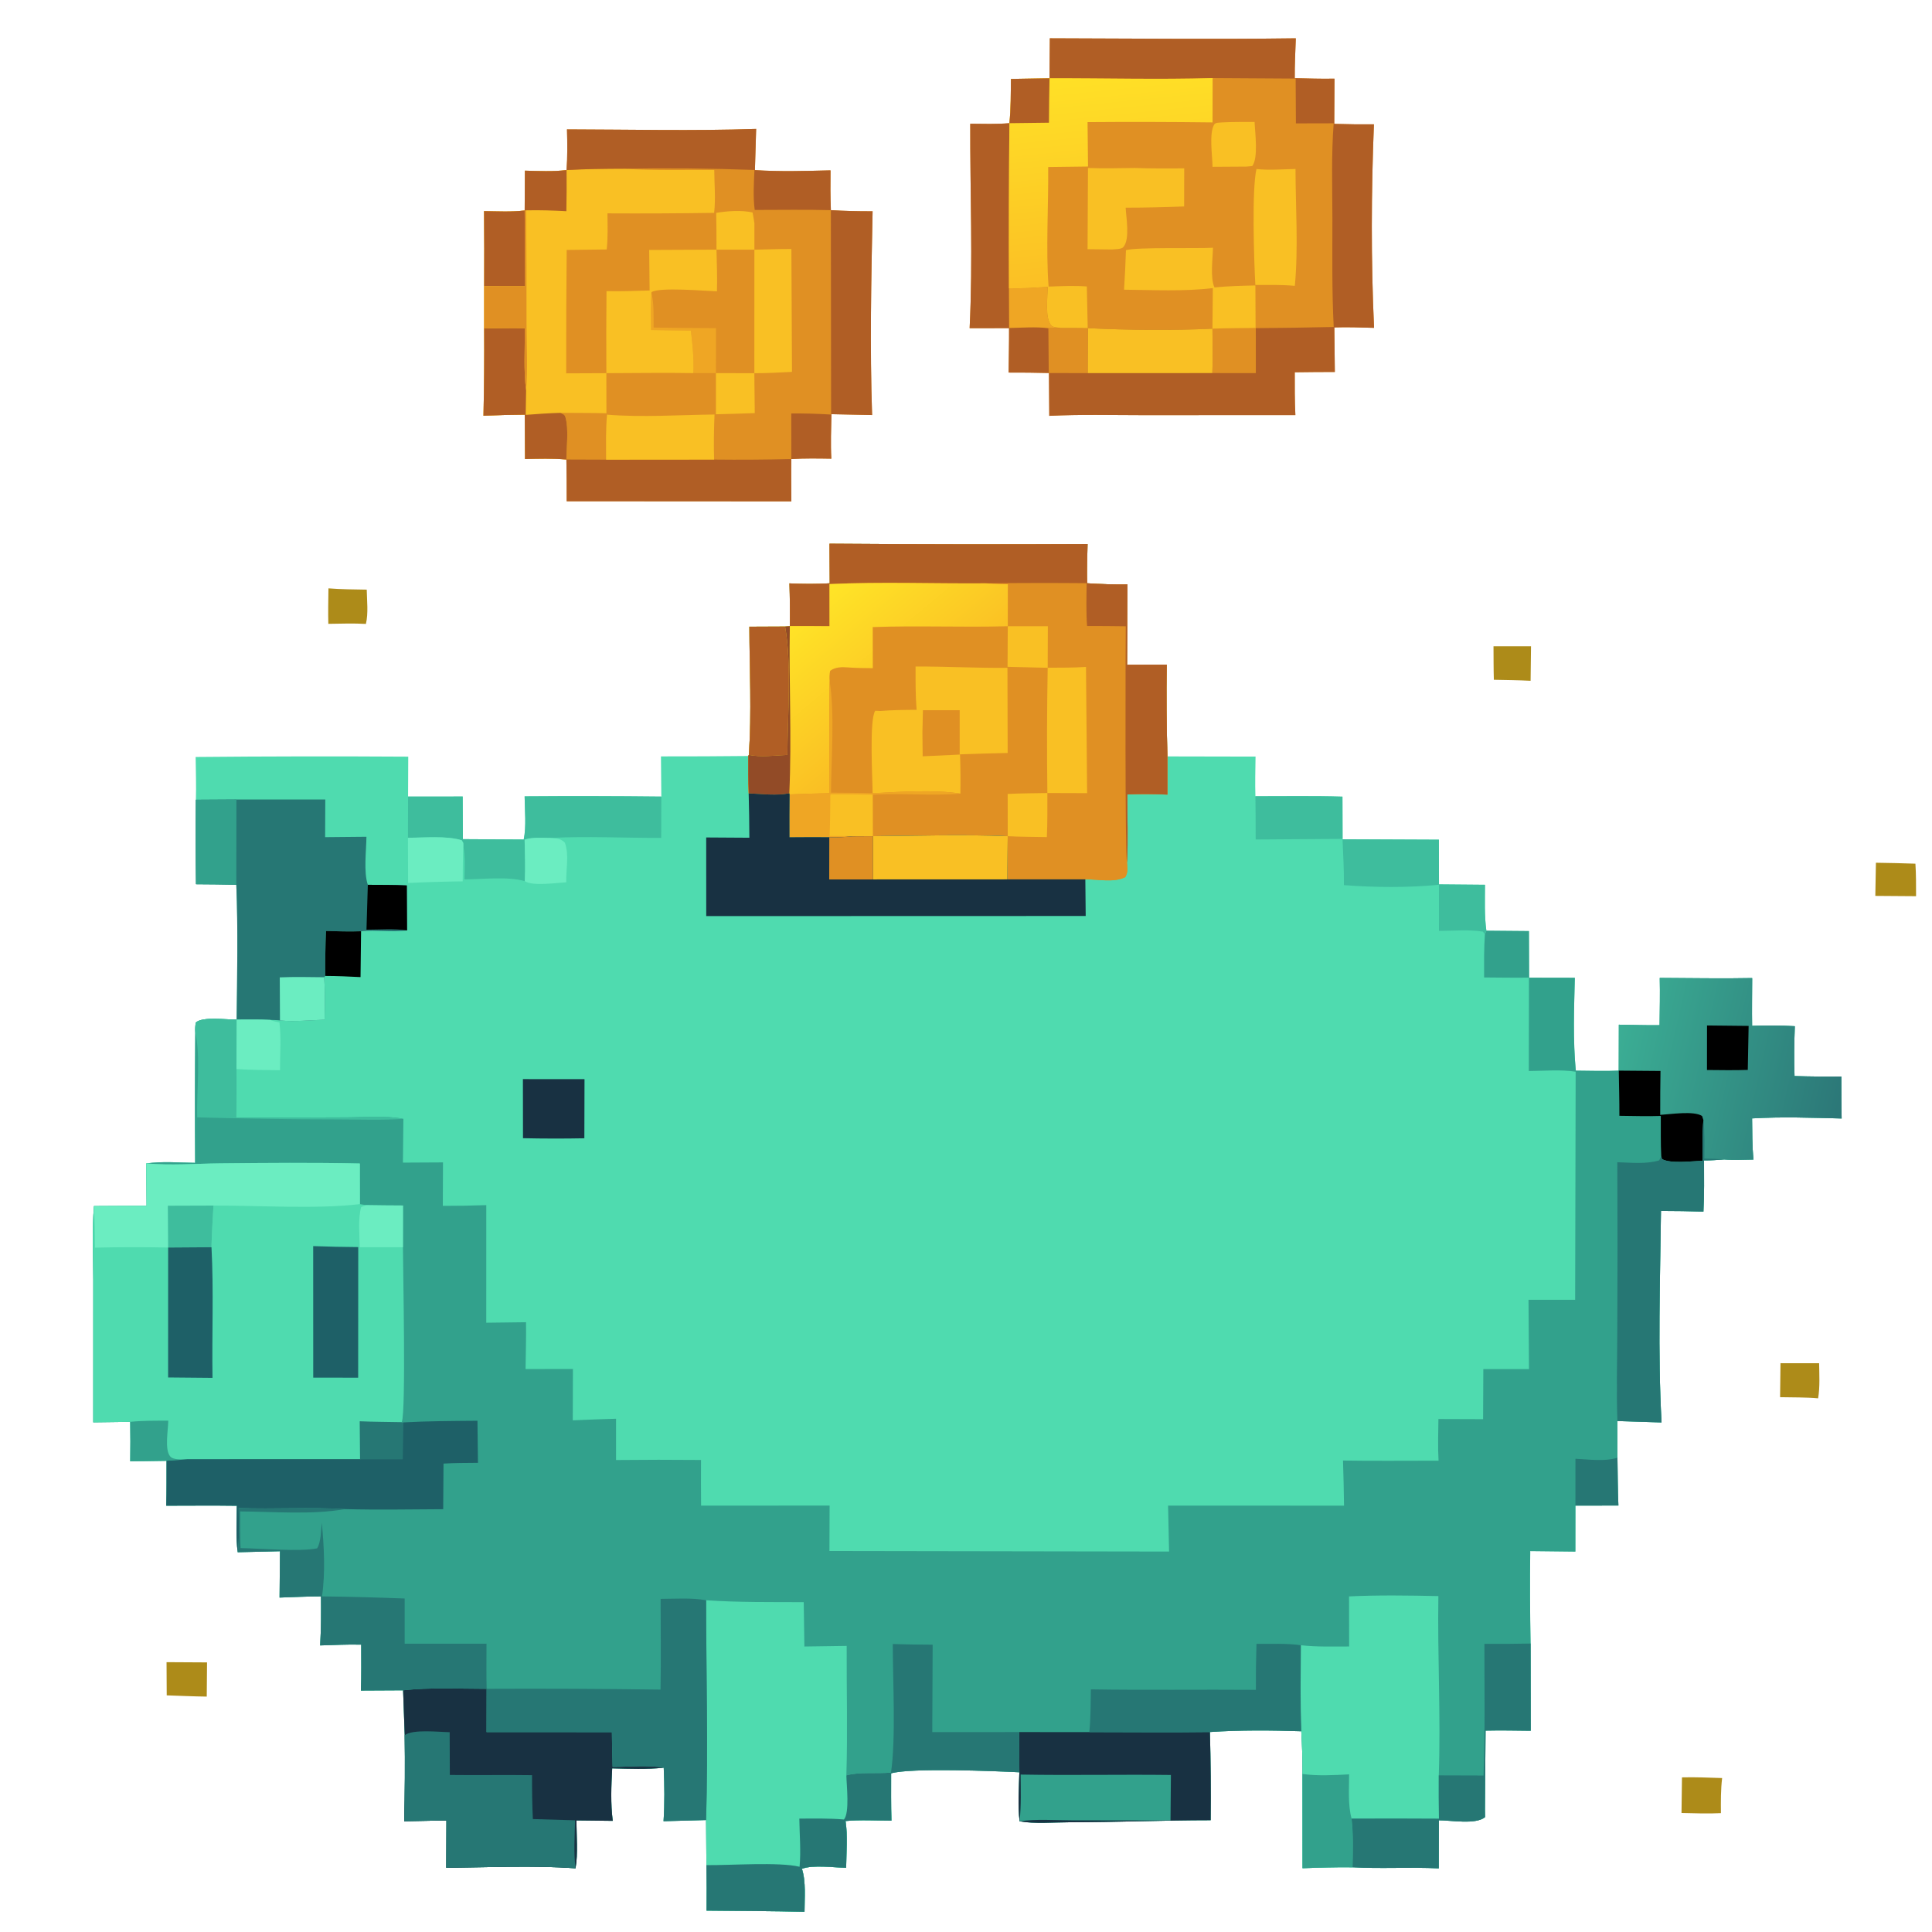 <svg version="1.1" xmlns="http://www.w3.org/2000/svg" style="display: block;" viewBox="520 320 1080 1160" width="1024" height="1024" preserveAspectRatio="xMidYMid meet">
<defs>
	<linearGradient id="Gradient1" gradientUnits="userSpaceOnUse" x1="1152.18" y1="485.41" x2="1139.96" y2="365.159">
		<stop class="stop0" offset="0" stop-opacity="1" stop-color="rgb(251,192,37)"/>
		<stop class="stop1" offset="1" stop-opacity="1" stop-color="rgb(255,224,38)"/>
	</linearGradient>
	<linearGradient id="Gradient2" gradientUnits="userSpaceOnUse" x1="1030.97" y1="747.235" x2="973.003" y2="677.846">
		<stop class="stop0" offset="0" stop-opacity="1" stop-color="rgb(250,191,36)"/>
		<stop class="stop1" offset="1" stop-opacity="1" stop-color="rgb(255,228,39)"/>
	</linearGradient>
	<linearGradient id="Gradient3" gradientUnits="userSpaceOnUse" x1="1585.43" y1="977.342" x2="1451.02" y2="946.674">
		<stop class="stop0" offset="0" stop-opacity="1" stop-color="rgb(44,120,120)"/>
		<stop class="stop1" offset="1" stop-opacity="1" stop-color="rgb(59,173,148)"/>
	</linearGradient>
</defs>
<!-- Background removed for transparency -->
<path transform="translate(0,0)" fill="rgb(79,219,175)" d="M 978.054 646.465 C 1029.69 646.853 1081.34 646.919 1132.98 646.66 C 1132.83 654.493 1132.51 662.374 1132.74 670.203 C 1140.84 670.745 1148.83 670.972 1156.95 670.854 L 1156.72 719.118 L 1180.55 719.041 C 1180.26 737.417 1180.4 755.796 1180.94 774.166 L 1233.85 774.27 C 1233.74 782.2 1233.51 790.152 1233.77 798.08 C 1251.17 798.115 1268.65 797.778 1286.03 798.314 L 1286.1 823.914 L 1343.93 824.161 L 1343.98 850.996 L 1371.6 851.235 C 1371.59 860.377 1371.18 869.747 1372.43 878.818 L 1398 879.034 L 1398.1 907.024 L 1425.55 907.075 C 1425.09 925.471 1424.38 944.505 1426.13 962.832 C 1434.7 962.872 1443.38 963.22 1451.93 962.818 L 1451.99 935.236 C 1460.14 935.384 1468.32 935.696 1476.46 935.556 C 1476.55 926.1 1476.76 916.626 1476.55 907.172 C 1495.02 907.224 1513.56 907.631 1532.02 907.256 C 1531.99 916.81 1531.85 926.38 1531.98 935.932 C 1540.6 935.568 1549.01 935.669 1557.62 936.153 C 1557.28 946.167 1557.11 956.07 1557.46 966.09 C 1566.82 966.384 1576.18 966.467 1585.55 966.339 C 1585.6 974.736 1585.52 983.156 1585.75 991.549 C 1567.92 991.106 1549.78 990.433 1531.97 991.5 C 1532.08 999.729 1531.98 1008.02 1532.82 1016.21 C 1527.09 1016.24 1520.97 1016.68 1515.28 1016.16 C 1511.22 1016.44 1507.19 1016.77 1503.12 1016.72 C 1503.13 1026.96 1503.31 1037.23 1502.76 1047.45 C 1494.26 1047.21 1485.77 1047.08 1477.27 1047.07 C 1476.76 1089.08 1475.32 1132.12 1477.61 1174.05 L 1451.12 1173.21 L 1451.14 1195.21 C 1451.3 1204.77 1451.27 1214.38 1451.71 1223.93 L 1425.91 1223.98 L 1425.88 1251.59 L 1398.77 1251.29 C 1398.55 1269.8 1398.62 1288.31 1398.98 1306.81 L 1399.06 1359.16 C 1390.02 1359.07 1380.97 1358.87 1371.94 1359.08 L 1371.58 1406.58 L 1371.65 1411.03 C 1366.09 1415.67 1351.19 1412.91 1343.92 1412.93 L 1343.85 1441.79 C 1326.62 1440.93 1309.27 1442.11 1292.11 1441.14 C 1282.09 1440.98 1272.09 1441.35 1262.08 1441.67 L 1262.03 1385.11 C 1262.08 1376.53 1261.8 1368.03 1261.31 1359.47 C 1243.1 1358.86 1224.64 1358.71 1206.45 1359.93 C 1206.93 1377.57 1207.08 1395.23 1206.9 1412.88 C 1178.54 1412.89 1150.16 1414.1 1121.76 1414.12 C 1112.51 1414.12 1101.23 1415.2 1092.18 1413.52 C 1091.03 1404.03 1091.8 1393.67 1092.04 1384.1 C 1077.63 1383.38 1026.65 1381.3 1015.04 1384.74 C 1015.05 1394.2 1014.93 1403.68 1015.22 1413.13 C 1006.17 1413.13 996.659 1412.52 987.664 1413.36 C 989.075 1422.31 988.11 1432.36 988.033 1441.45 C 980.793 1441.32 968.007 1439.5 961.471 1442.08 C 964.016 1449.69 963.003 1459.82 963.042 1467.86 C 943.452 1467.39 923.82 1467.38 904.224 1467.15 C 904.347 1458.05 904.318 1448.95 904.137 1439.85 L 903.943 1412.78 L 878.403 1413.47 C 879.122 1402.76 878.976 1392.07 878.514 1381.35 C 868.334 1382.46 857.786 1381.99 847.556 1381.75 C 847.021 1392.22 846.54 1402.84 847.912 1413.26 L 826.132 1413.01 C 826.084 1422.14 827.141 1432.81 825.561 1441.73 C 799.962 1439.92 773.628 1441.19 747.964 1441.44 L 748.068 1413.01 L 722.715 1413.49 C 723.124 1396.27 723.218 1379.04 722.995 1361.82 L 722.035 1334.88 L 696.682 1335.01 C 697.062 1325.85 696.877 1316.64 696.884 1307.47 C 688.692 1307.23 680.421 1307.71 672.227 1307.94 C 672.819 1298.11 672.788 1288.34 672.726 1278.5 C 664.454 1278.48 656.133 1278.94 647.863 1279.2 L 648.101 1251.37 L 622.721 1251.97 C 621.507 1243.04 622.22 1233.12 622.193 1224.07 C 608.077 1223.87 593.944 1224.02 579.826 1224.03 C 580.065 1215.04 579.966 1206.03 580.006 1197.05 L 558.243 1197.38 C 558.359 1189.48 558.355 1181.58 558.23 1173.68 L 536.003 1173.97 L 536.019 1088.21 C 535.998 1073.68 535.203 1058.64 536.429 1044.18 L 568.045 1044.01 L 567.883 1018.53 C 577.335 1017.18 587.585 1018.06 597.143 1018.17 C 596.976 991.925 597.003 965.677 597.224 939.429 C 597.132 937.52 597.26 935.925 597.475 934.037 C 601.54 930.12 616.121 932.318 622.081 932.165 C 622.398 905.308 622.948 878.013 621.886 851.188 C 613.831 850.966 605.754 850.986 597.695 850.891 C 597.481 833.989 597.455 817.085 597.615 800.182 C 597.87 791.642 597.568 783.048 597.467 774.504 C 640.016 774.108 682.567 774.043 725.117 774.31 L 725.012 798.273 L 757.809 798.239 L 757.928 823.835 L 794.452 824.05 C 796.112 816.098 795.043 806.292 794.989 798.133 C 822.349 797.929 849.709 797.978 877.068 798.279 L 876.849 774.155 C 894.311 774.176 911.773 774.096 929.234 773.914 L 929.617 773.245 C 931.354 747.947 930.007 721.662 929.92 696.276 L 951.389 696.181 L 954.229 695.9 C 954.345 687.355 954.269 678.809 954.002 670.268 C 962.141 670.679 970.054 670.707 978.19 670.225 L 978.054 646.465 z"/>
<path transform="translate(0,0)" fill="rgb(50,161,140)" d="M 1372.43 878.818 L 1398 879.034 L 1398.1 907.024 L 1425.55 907.075 C 1425.09 925.471 1424.38 944.505 1426.13 962.832 C 1434.7 962.872 1443.38 963.22 1451.93 962.818 L 1451.99 935.236 C 1460.14 935.384 1468.32 935.696 1476.46 935.556 C 1476.55 926.1 1476.76 916.626 1476.55 907.172 C 1495.02 907.224 1513.56 907.631 1532.02 907.256 C 1531.99 916.81 1531.85 926.38 1531.98 935.932 C 1540.6 935.568 1549.01 935.669 1557.62 936.153 C 1557.28 946.167 1557.11 956.07 1557.46 966.09 C 1566.82 966.384 1576.18 966.467 1585.55 966.339 C 1585.6 974.736 1585.52 983.156 1585.75 991.549 C 1567.92 991.106 1549.78 990.433 1531.97 991.5 C 1532.08 999.729 1531.98 1008.02 1532.82 1016.21 C 1527.09 1016.24 1520.97 1016.68 1515.28 1016.16 C 1511.22 1016.44 1507.19 1016.77 1503.12 1016.72 C 1503.13 1026.96 1503.31 1037.23 1502.76 1047.45 C 1494.26 1047.21 1485.77 1047.08 1477.27 1047.07 C 1476.76 1089.08 1475.32 1132.12 1477.61 1174.05 L 1451.12 1173.21 L 1451.14 1195.21 C 1451.3 1204.77 1451.27 1214.38 1451.71 1223.93 L 1425.91 1223.98 L 1425.88 1251.59 L 1398.77 1251.29 C 1398.55 1269.8 1398.62 1288.31 1398.98 1306.81 L 1399.06 1359.16 C 1390.02 1359.07 1380.97 1358.87 1371.94 1359.08 L 1371.58 1406.58 L 1371.65 1411.03 C 1366.09 1415.67 1351.19 1412.91 1343.92 1412.93 L 1343.85 1441.79 C 1326.62 1440.93 1309.27 1442.11 1292.11 1441.14 C 1282.09 1440.98 1272.09 1441.35 1262.08 1441.67 L 1262.03 1385.11 C 1262.08 1376.53 1261.8 1368.03 1261.31 1359.47 C 1243.1 1358.86 1224.64 1358.71 1206.45 1359.93 C 1206.93 1377.57 1207.08 1395.23 1206.9 1412.88 C 1178.54 1412.89 1150.16 1414.1 1121.76 1414.12 C 1112.51 1414.12 1101.23 1415.2 1092.18 1413.52 C 1091.03 1404.03 1091.8 1393.67 1092.04 1384.1 C 1077.63 1383.38 1026.65 1381.3 1015.04 1384.74 C 1015.05 1394.2 1014.93 1403.68 1015.22 1413.13 C 1006.17 1413.13 996.659 1412.52 987.664 1413.36 C 989.075 1422.31 988.11 1432.36 988.033 1441.45 C 980.793 1441.32 968.007 1439.5 961.471 1442.08 C 964.016 1449.69 963.003 1459.82 963.042 1467.86 C 943.452 1467.39 923.82 1467.38 904.224 1467.15 C 904.347 1458.05 904.318 1448.95 904.137 1439.85 L 903.943 1412.78 L 878.403 1413.47 C 879.122 1402.76 878.976 1392.07 878.514 1381.35 C 868.334 1382.46 857.786 1381.99 847.556 1381.75 C 847.021 1392.22 846.54 1402.84 847.912 1413.26 L 826.132 1413.01 C 826.084 1422.14 827.141 1432.81 825.561 1441.73 C 799.962 1439.92 773.628 1441.19 747.964 1441.44 L 748.068 1413.01 L 722.715 1413.49 C 723.124 1396.27 723.218 1379.04 722.995 1361.82 L 722.035 1334.88 L 696.682 1335.01 C 697.062 1325.85 696.877 1316.64 696.884 1307.47 C 688.692 1307.23 680.421 1307.71 672.227 1307.94 C 672.819 1298.11 672.788 1288.34 672.726 1278.5 C 664.454 1278.48 656.133 1278.94 647.863 1279.2 L 648.101 1251.37 L 622.721 1251.97 C 621.507 1243.04 622.22 1233.12 622.193 1224.07 C 608.077 1223.87 593.944 1224.02 579.826 1224.03 C 580.065 1215.04 579.966 1206.03 580.006 1197.05 L 558.243 1197.38 C 558.359 1189.48 558.355 1181.58 558.23 1173.68 L 536.003 1173.97 L 536.019 1088.21 C 535.998 1073.68 535.203 1058.64 536.429 1044.18 L 568.045 1044.01 L 567.883 1018.53 C 577.335 1017.18 587.585 1018.06 597.143 1018.17 C 596.976 991.925 597.003 965.677 597.224 939.429 C 597.132 937.52 597.26 935.925 597.475 934.037 C 601.54 930.12 616.121 932.318 622.081 932.165 L 621.968 961.896 L 621.692 991.122 L 687.519 990.886 C 698.42 990.872 711.542 989.687 722.203 991.78 L 721.92 1018.05 L 745.979 1017.92 L 745.878 1044.01 C 754.577 1044.03 763.275 1043.89 771.968 1043.58 L 771.955 1114.18 L 795.828 1113.88 C 795.963 1123.24 795.68 1132.62 795.555 1141.98 L 823.993 1141.97 L 823.904 1172.8 C 832.561 1172.39 841.222 1172.07 849.885 1171.83 L 849.882 1196.62 C 866.889 1196.44 883.898 1196.43 900.905 1196.59 C 900.848 1205.73 900.859 1214.87 900.938 1224.01 L 978.11 1223.96 L 978.009 1251.24 L 1181.93 1251.57 L 1181.33 1223.99 L 1286.97 1224.02 C 1286.86 1214.99 1286.66 1205.96 1286.36 1196.93 C 1305.47 1197.22 1324.62 1197 1343.73 1197.01 C 1343.24 1188.7 1343.55 1180.32 1343.65 1172 L 1370.47 1172.09 L 1370.61 1142.03 L 1398.03 1142.01 L 1397.74 1100.43 L 1425.74 1100.42 L 1426.05 963.459 C 1417.08 962.058 1407.03 962.996 1397.92 963.053 L 1398.02 906.98 C 1389.05 907.11 1380.05 906.932 1371.08 906.886 C 1371.06 898.239 1370.96 889.609 1371.56 880.977 L 1372.43 878.818 z"/>
<path transform="translate(0,0)" fill="rgb(79,219,175)" d="M 567.883 1018.53 C 582.501 1019.87 597.274 1018.66 611.923 1018.51 C 639.864 1018.22 668.113 1017.98 696.045 1018.59 L 696.085 1042.97 L 699.752 1043.58 C 707.153 1043.67 714.56 1043.81 721.962 1043.8 L 721.929 1068.85 C 721.967 1083.34 723.814 1166.79 721.243 1173.88 L 721.905 1174.03 L 721.774 1196.08 L 696.183 1196.11 L 592.514 1196.15 C 588.346 1196.52 584.19 1196.92 580.006 1197.05 L 558.243 1197.38 C 558.359 1189.48 558.355 1181.58 558.23 1173.68 L 536.003 1173.97 L 536.019 1088.21 C 535.998 1073.68 535.203 1058.64 536.429 1044.18 L 568.045 1044.01 L 567.883 1018.53 z"/>
<path transform="translate(0,0)" fill="rgb(107,237,193)" d="M 567.883 1018.53 C 582.501 1019.87 597.274 1018.66 611.923 1018.51 C 639.864 1018.22 668.113 1017.98 696.045 1018.59 L 696.085 1042.97 C 669.835 1046.11 635.358 1043.72 608.174 1043.84 C 607.723 1052.17 607.15 1060.51 606.984 1068.85 L 580.953 1069.03 C 566.32 1068.73 551.681 1068.75 537.049 1069.11 C 537.004 1060.78 536.866 1052.5 536.429 1044.18 L 568.045 1044.01 L 567.883 1018.53 z"/>
<path transform="translate(0,0)" fill="rgb(62,189,157)" d="M 580.773 1043.93 L 608.174 1043.84 C 607.723 1052.17 607.15 1060.51 606.984 1068.85 L 580.953 1069.03 L 580.773 1043.93 z"/>
<path transform="translate(0,0)" fill="rgb(30,96,103)" d="M 580.953 1069.03 L 606.984 1068.85 C 608.351 1094.86 607.184 1121.23 607.594 1147.29 L 580.934 1147.05 L 580.953 1069.03 z"/>
<path transform="translate(0,0)" fill="rgb(107,237,193)" d="M 699.752 1043.58 C 707.153 1043.67 714.56 1043.81 721.962 1043.8 L 721.929 1068.85 L 695.972 1068.82 C 695.894 1061.24 694.869 1052.06 696.837 1044.74 L 699.752 1043.58 z"/>
<path transform="translate(0,0)" fill="rgb(38,119,116)" d="M 695.975 1173.35 C 704.381 1173.71 712.83 1173.71 721.243 1173.88 L 721.905 1174.03 L 721.774 1196.08 L 696.183 1196.11 L 695.975 1173.35 z"/>
<path transform="translate(0,0)" fill="rgb(50,161,140)" d="M 558.23 1173.68 C 565.81 1172.92 573.415 1173.01 581.024 1172.99 C 581.008 1178.44 578.698 1190.52 582.215 1194.47 C 584.284 1196.8 589.6 1196.16 592.514 1196.15 C 588.346 1196.52 584.19 1196.92 580.006 1197.05 L 558.243 1197.38 C 558.359 1189.48 558.355 1181.58 558.23 1173.68 z"/>
<path transform="translate(0,0)" fill="rgb(30,96,103)" d="M 668.041 1068.18 C 677.057 1068.52 686.078 1068.71 695.1 1068.77 L 695.05 1147.18 L 668.072 1147.16 L 668.041 1068.18 z"/>
<path transform="translate(0,0)" fill="rgb(79,219,175)" d="M 903.971 1280.82 C 923.466 1282.14 943.039 1281.89 962.571 1281.96 L 962.966 1308.59 L 988.36 1308.23 C 988.251 1334.08 988.977 1360.17 988.17 1385.98 C 995.556 1383.75 1006.98 1385.11 1014.97 1384.26 L 1015.04 1384.74 C 1015.05 1394.2 1014.93 1403.68 1015.22 1413.13 C 1006.17 1413.13 996.659 1412.52 987.664 1413.36 C 989.075 1422.31 988.11 1432.36 988.033 1441.45 C 980.793 1441.32 968.007 1439.5 961.471 1442.08 C 964.016 1449.69 963.003 1459.82 963.042 1467.86 C 943.452 1467.39 923.82 1467.38 904.224 1467.15 C 904.347 1458.05 904.318 1448.95 904.137 1439.85 L 903.943 1412.78 C 905.267 1368.97 903.969 1324.68 903.971 1280.82 z"/>
<path transform="translate(0,0)" fill="rgb(38,119,116)" d="M 1014.97 1384.26 L 1015.04 1384.74 C 1015.05 1394.2 1014.93 1403.68 1015.22 1413.13 C 1006.17 1413.13 996.659 1412.52 987.664 1413.36 C 989.075 1422.31 988.11 1432.36 988.033 1441.45 C 980.793 1441.32 968.007 1439.5 961.471 1442.08 C 964.016 1449.69 963.003 1459.82 963.042 1467.86 C 943.452 1467.39 923.82 1467.38 904.224 1467.15 C 904.347 1458.05 904.318 1448.95 904.137 1439.85 C 918.476 1440.02 947.591 1437.83 960.081 1440.83 C 960.949 1431.46 960.056 1421.36 959.931 1411.92 C 968.855 1411.9 977.821 1411.68 986.719 1412.45 C 990.263 1408.33 988.242 1391.66 988.17 1385.98 C 995.556 1383.75 1006.98 1385.11 1014.97 1384.26 z"/>
<path transform="translate(0,0)" fill="rgb(79,219,175)" d="M 1289.99 1278.5 C 1307.75 1277.65 1325.84 1277.94 1343.62 1278.31 C 1343.04 1314.14 1345.11 1350.19 1343.86 1385.97 C 1343.82 1394.65 1343.85 1403.33 1343.96 1412 C 1326.48 1411.89 1309 1411.87 1291.53 1411.96 C 1292.61 1421.55 1292.34 1431.5 1292.11 1441.14 C 1282.09 1440.98 1272.09 1441.35 1262.08 1441.67 L 1262.03 1385.11 C 1262.08 1376.53 1261.8 1368.03 1261.31 1359.47 C 1260.61 1342.29 1261 1325 1261.02 1307.81 C 1270.62 1308.93 1280.39 1308.54 1290.04 1308.58 L 1289.99 1278.5 z"/>
<path transform="translate(0,0)" fill="rgb(50,161,140)" d="M 1262.03 1385.11 C 1270.9 1386.41 1281.07 1385.84 1290.02 1385.35 C 1290.04 1393.87 1289.23 1403.76 1291.53 1411.96 C 1292.61 1421.55 1292.34 1431.5 1292.11 1441.14 C 1282.09 1440.98 1272.09 1441.35 1262.08 1441.67 L 1262.03 1385.11 z"/>
<path transform="translate(0,0)" fill="rgb(24,49,66)" d="M 772.179 1333.99 L 772.116 1359.98 L 847.385 1360 C 847.463 1366.96 847.602 1373.92 847.8 1380.88 C 857.528 1380.88 869.015 1379.65 878.514 1381.35 C 868.334 1382.46 857.786 1381.99 847.556 1381.75 C 847.021 1392.22 846.54 1402.84 847.912 1413.26 L 826.132 1413.01 C 826.084 1422.14 827.141 1432.81 825.561 1441.73 C 799.962 1439.92 773.628 1441.19 747.964 1441.44 L 748.068 1413.01 L 722.715 1413.49 C 723.124 1396.27 723.218 1379.04 722.995 1361.82 L 722.035 1334.88 C 738.424 1333.07 755.675 1333.98 772.179 1333.99 z"/>
<path transform="translate(0,0)" fill="rgb(38,119,116)" d="M 722.995 1361.82 C 727.862 1358.11 743.331 1359.95 749.991 1360.02 L 750.08 1385.71 C 766.535 1385.94 783.001 1385.58 799.446 1385.84 C 799.427 1394.65 799.508 1403.4 799.944 1412.19 L 825.293 1412.94 C 825.068 1422.43 824.336 1432.31 825.561 1441.73 C 799.962 1439.92 773.628 1441.19 747.964 1441.44 L 748.068 1413.01 L 722.715 1413.49 C 723.124 1396.27 723.218 1379.04 722.995 1361.82 z"/>
<path transform="translate(0,0)" fill="url(#Gradient3)" d="M 1476.55 907.172 C 1495.02 907.224 1513.56 907.631 1532.02 907.256 C 1531.99 916.81 1531.85 926.38 1531.98 935.932 C 1540.6 935.568 1549.01 935.669 1557.62 936.153 C 1557.28 946.167 1557.11 956.07 1557.46 966.09 C 1566.82 966.384 1576.18 966.467 1585.55 966.339 C 1585.6 974.736 1585.52 983.156 1585.75 991.549 C 1567.92 991.106 1549.78 990.433 1531.97 991.5 C 1532.08 999.729 1531.98 1008.02 1532.82 1016.21 C 1527.09 1016.24 1520.97 1016.68 1515.28 1016.16 C 1511.37 1015.63 1507.28 1015.73 1503.34 1015.62 C 1503.38 1007.92 1503.67 1000.13 1502.75 992.484 C 1501.99 1000.62 1502.22 1008.81 1502.28 1016.97 C 1495.97 1017.12 1483.16 1018.87 1477.9 1015.92 L 1477.44 1014.19 C 1477.03 1006.17 1477.22 998.064 1477.17 990.035 C 1468.92 990.335 1460.56 990.01 1452.29 989.955 C 1452.33 980.916 1452.06 971.857 1451.93 962.818 L 1451.99 935.236 C 1460.14 935.384 1468.32 935.696 1476.46 935.556 C 1476.55 926.1 1476.76 916.626 1476.55 907.172 z"/>
<path transform="translate(0,0)" fill="rgb(0,0,0)" d="M 1451.93 962.818 L 1476.99 963.021 C 1476.85 971.808 1476.79 980.596 1476.82 989.384 C 1483.03 989.032 1497 986.801 1501.95 990.058 L 1502.75 992.484 C 1501.99 1000.62 1502.22 1008.81 1502.28 1016.97 C 1495.97 1017.12 1483.16 1018.87 1477.9 1015.92 L 1477.44 1014.19 C 1477.03 1006.17 1477.22 998.064 1477.17 990.035 C 1468.92 990.335 1460.56 990.01 1452.29 989.955 C 1452.33 980.916 1452.06 971.857 1451.93 962.818 z"/>
<path transform="translate(0,0)" fill="rgb(0,0,0)" d="M 1504.92 935.71 L 1529.9 935.97 L 1529.39 962.388 C 1521.22 962.653 1513.06 962.522 1504.89 962.441 L 1504.92 935.71 z"/>
<path transform="translate(0,0)" fill="rgb(38,119,116)" d="M 876.637 1279.98 C 885.512 1279.95 895.257 1279.21 903.971 1280.82 C 903.969 1324.68 905.267 1368.97 903.943 1412.78 L 878.403 1413.47 C 879.122 1402.76 878.976 1392.07 878.514 1381.35 C 869.015 1379.65 857.528 1380.88 847.8 1380.88 C 847.602 1373.92 847.463 1366.96 847.385 1360 L 772.116 1359.98 L 772.179 1333.99 C 806.984 1333.83 841.79 1333.99 876.592 1334.46 C 876.899 1316.32 876.648 1298.13 876.637 1279.98 z"/>
<path transform="translate(0,0)" fill="rgb(24,49,66)" d="M 1134.04 1359.97 C 1158.16 1359.97 1182.33 1360.25 1206.45 1359.93 C 1206.93 1377.57 1207.08 1395.23 1206.9 1412.88 C 1178.54 1412.89 1150.16 1414.1 1121.76 1414.12 C 1112.51 1414.12 1101.23 1415.2 1092.18 1413.52 C 1091.03 1404.03 1091.8 1393.67 1092.04 1384.1 L 1091.92 1359.96 L 1134.04 1359.97 z"/>
<path transform="translate(0,0)" fill="rgb(50,161,140)" d="M 1092.81 1385.47 C 1122.89 1386.02 1152.96 1385.34 1183.03 1385.72 L 1182.79 1413.04 L 1123.62 1412.96 C 1113.41 1412.95 1102.23 1412.06 1092.18 1413.52 C 1093.18 1404.22 1092.86 1394.81 1092.81 1385.47 z"/>
<path transform="translate(0,0)" fill="rgb(30,96,103)" d="M 721.905 1174.03 C 736.785 1173.21 751.77 1173.16 766.674 1173.04 L 766.974 1198.28 C 760.085 1198.36 753.164 1198.3 746.29 1198.76 L 746.101 1226.14 C 726.452 1226.23 706.749 1226.62 687.107 1226.09 C 665.902 1224.8 644.541 1226.23 623.304 1225.43 C 623.303 1234.17 623.86 1243.32 622.721 1251.97 C 621.507 1243.04 622.22 1233.12 622.193 1224.07 C 608.077 1223.87 593.944 1224.02 579.826 1224.03 C 580.065 1215.04 579.966 1206.03 580.006 1197.05 C 584.19 1196.92 588.346 1196.52 592.514 1196.15 L 696.183 1196.11 L 721.774 1196.08 L 721.905 1174.03 z"/>
<path transform="translate(0,0)" fill="rgb(38,119,116)" d="M 1502.75 992.484 C 1503.67 1000.13 1503.38 1007.92 1503.34 1015.62 C 1507.28 1015.73 1511.37 1015.63 1515.28 1016.16 C 1511.22 1016.44 1507.19 1016.77 1503.12 1016.72 C 1503.13 1026.96 1503.31 1037.23 1502.76 1047.45 C 1494.26 1047.21 1485.77 1047.08 1477.27 1047.07 C 1476.76 1089.08 1475.32 1132.12 1477.61 1174.05 L 1451.12 1173.21 C 1450.45 1155.47 1451 1137.46 1451.04 1119.7 C 1451.22 1085.74 1451.23 1051.78 1451.05 1017.82 C 1459.15 1018.04 1468.41 1019.09 1476.22 1016.69 L 1477.44 1014.19 L 1477.9 1015.92 C 1483.16 1018.87 1495.97 1017.12 1502.28 1016.97 C 1502.22 1008.81 1501.99 1000.62 1502.75 992.484 z"/>
<path transform="translate(0,0)" fill="rgb(38,119,116)" d="M 623.304 1225.43 C 644.541 1226.23 665.902 1224.8 687.107 1226.09 C 667.153 1229.61 644.492 1227.6 624.17 1227.49 C 624.222 1234.81 624.074 1242.2 624.431 1249.51 C 636.193 1249.65 659.827 1251.82 670.396 1249.64 C 672.784 1245.95 672.681 1238.66 673.226 1234.3 C 674.566 1248.33 675.401 1264.56 673.334 1278.49 C 689.886 1278.69 706.433 1279.12 722.973 1279.77 L 722.971 1306.9 L 772.102 1306.91 C 772.119 1315.93 771.951 1324.98 772.179 1333.99 C 755.675 1333.98 738.424 1333.07 722.035 1334.88 L 696.682 1335.01 C 697.062 1325.85 696.877 1316.64 696.884 1307.47 C 688.692 1307.23 680.421 1307.71 672.227 1307.94 C 672.819 1298.11 672.788 1288.34 672.726 1278.5 C 664.454 1278.48 656.133 1278.94 647.863 1279.2 L 648.101 1251.37 L 622.721 1251.97 C 623.86 1243.32 623.303 1234.17 623.304 1225.43 z"/>
<path transform="translate(0,0)" fill="rgb(38,119,116)" d="M 1234.41 1306.99 C 1243.15 1307.09 1252.38 1306.58 1261.02 1307.81 C 1261 1325 1260.61 1342.29 1261.31 1359.47 C 1243.1 1358.86 1224.64 1358.71 1206.45 1359.93 C 1182.33 1360.25 1158.16 1359.97 1134.04 1359.97 C 1134.91 1351.49 1134.8 1342.84 1134.98 1334.32 C 1167.99 1334.86 1201.04 1334.35 1234.05 1334.61 C 1233.99 1325.4 1234.11 1316.19 1234.41 1306.99 z"/>
<path transform="translate(0,0)" fill="rgb(38,119,116)" d="M 1371.26 1306.99 C 1380.5 1307.06 1389.74 1307 1398.98 1306.81 L 1399.06 1359.16 C 1390.02 1359.07 1380.97 1358.87 1371.94 1359.08 L 1371.58 1406.58 L 1371.65 1411.03 C 1366.09 1415.67 1351.19 1412.91 1343.92 1412.93 L 1343.85 1441.79 C 1326.62 1440.93 1309.27 1442.11 1292.11 1441.14 C 1292.34 1431.5 1292.61 1421.55 1291.53 1411.96 C 1309 1411.87 1326.48 1411.89 1343.96 1412 C 1343.85 1403.33 1343.82 1394.65 1343.86 1385.97 L 1370.74 1386.05 C 1371.71 1359.76 1371.24 1333.3 1371.26 1306.99 z"/>
<path transform="translate(0,0)" fill="rgb(38,119,116)" d="M 1016.04 1307.09 C 1024.02 1307.35 1032 1307.49 1039.98 1307.49 L 1039.75 1359.98 L 1091.92 1359.96 L 1092.04 1384.1 C 1077.63 1383.38 1026.65 1381.3 1015.04 1384.74 L 1014.97 1384.26 C 1017.97 1363.71 1016.03 1329.21 1016.04 1307.09 z"/>
<path transform="translate(0,0)" fill="rgb(62,189,157)" d="M 597.224 939.429 C 597.132 937.52 597.26 935.925 597.475 934.037 C 601.54 930.12 616.121 932.318 622.081 932.165 L 621.968 961.896 L 621.692 991.122 L 687.519 990.886 C 698.42 990.872 711.542 989.687 722.203 991.78 C 709.121 992.675 695.673 992.115 682.542 992.113 C 654.434 992.109 626.492 991.631 598.399 990.876 C 597.973 975 600.609 954.683 597.224 939.429 z"/>
<path transform="translate(0,0)" fill="rgb(38,119,116)" d="M 1425.92 1195.87 C 1433.99 1196.22 1443.38 1197.7 1451.14 1195.21 C 1451.3 1204.77 1451.27 1214.38 1451.71 1223.93 L 1425.91 1223.98 L 1425.92 1195.87 z"/>
<path transform="translate(0,0)" fill="rgb(224,144,35)" d="M 978.054 646.465 C 1029.69 646.853 1081.34 646.919 1132.98 646.66 C 1132.83 654.493 1132.51 662.374 1132.74 670.203 C 1140.84 670.745 1148.83 670.972 1156.95 670.854 L 1156.72 719.118 L 1180.55 719.041 C 1180.26 737.417 1180.4 755.796 1180.94 774.166 L 1180.95 797.087 C 1172.89 796.771 1164.94 796.683 1156.88 796.999 C 1156.78 810.489 1157.43 824.334 1156.67 837.772 C 1156.83 841.427 1157.45 843.446 1155.6 846.659 C 1148.53 850.124 1139.42 847.841 1131.65 847.972 L 1084.83 847.985 L 1085.06 822.07 C 1058.2 820.944 1030.94 821.839 1004.04 822.062 L 992.094 822.135 C 987.315 822.582 982.739 822.887 977.925 822.665 C 969.96 822.614 961.994 822.627 954.029 822.701 C 953.985 814.127 954.007 805.553 954.095 796.98 L 953.907 796.295 C 946.411 797.875 937.138 796.661 929.515 796.348 C 929.063 788.924 929.294 781.357 929.234 773.914 L 929.617 773.245 C 931.354 747.947 930.007 721.662 929.92 696.276 L 951.389 696.181 L 954.229 695.9 C 954.345 687.355 954.269 678.809 954.002 670.268 C 962.141 670.679 970.054 670.707 978.19 670.225 L 978.054 646.465 z"/>
<path transform="translate(0,0)" fill="rgb(224,144,35)" d="M 978.054 646.465 C 1029.69 646.853 1081.34 646.919 1132.98 646.66 C 1132.83 654.493 1132.51 662.374 1132.74 670.203 C 1140.84 670.745 1148.83 670.972 1156.95 670.854 L 1156.72 719.118 L 1180.55 719.041 C 1180.26 737.417 1180.4 755.796 1180.94 774.166 L 1180.95 797.087 C 1172.89 796.771 1164.94 796.683 1156.88 796.999 C 1156.78 810.489 1157.43 824.334 1156.67 837.772 C 1156.83 841.427 1157.45 843.446 1155.6 846.659 C 1148.53 850.124 1139.42 847.841 1131.65 847.972 L 1084.83 847.985 L 1085.06 822.07 L 1085.03 796.699 C 1092.95 796.279 1100.93 796.303 1108.86 796.147 C 1108.52 771.084 1108.59 746.017 1109.05 720.956 L 1084.95 720.37 L 1085.08 695.998 L 1085.12 670.792 C 1080.65 670.789 1076.17 670.468 1071.7 670.235 C 1040.56 670.488 1009.11 669.251 978.027 670.688 L 978.051 695.98 C 970.114 695.951 962.165 695.826 954.229 695.9 C 954.345 687.355 954.269 678.809 954.002 670.268 C 962.141 670.679 970.054 670.707 978.19 670.225 L 978.054 646.465 z"/>
<path transform="translate(0,0)" fill="rgb(176,94,37)" d="M 978.054 646.465 C 1029.69 646.853 1081.34 646.919 1132.98 646.66 C 1132.83 654.493 1132.51 662.374 1132.74 670.203 C 1140.84 670.745 1148.83 670.972 1156.95 670.854 L 1156.72 719.118 L 1180.55 719.041 C 1180.26 737.417 1180.4 755.796 1180.94 774.166 L 1180.95 797.087 C 1172.89 796.771 1164.94 796.683 1156.88 796.999 C 1156.78 810.489 1157.43 824.334 1156.67 837.772 C 1155.44 834.758 1155.76 709.032 1155.94 696.022 C 1148.2 695.854 1140.44 695.906 1132.69 695.857 C 1132.07 687.303 1132.33 678.719 1132.44 670.151 C 1112.19 669.982 1091.95 670.01 1071.7 670.235 C 1040.56 670.488 1009.11 669.251 978.027 670.688 L 978.051 695.98 C 970.114 695.951 962.165 695.826 954.229 695.9 C 954.345 687.355 954.269 678.809 954.002 670.268 C 962.141 670.679 970.054 670.707 978.19 670.225 L 978.054 646.465 z"/>
<path transform="translate(0,0)" fill="rgb(249,192,36)" d="M 1085.08 695.998 L 1109.14 695.984 L 1109.05 720.917 C 1116.71 720.861 1124.41 720.943 1132.05 720.427 L 1132.72 796.224 L 1108.86 796.147 C 1108.52 771.084 1108.59 746.017 1109.05 720.956 L 1084.95 720.37 L 1085.08 695.998 z"/>
<path transform="translate(0,0)" fill="rgb(249,192,36)" d="M 1108.86 796.147 C 1108.83 804.956 1108.98 813.809 1108.54 822.607 C 1100.73 822.447 1092.86 822.484 1085.06 822.07 L 1085.03 796.699 C 1092.95 796.279 1100.93 796.303 1108.86 796.147 z"/>
<path transform="translate(0,0)" fill="url(#Gradient2)" d="M 978.027 670.688 C 1009.11 669.251 1040.56 670.488 1071.7 670.235 C 1076.17 670.468 1080.65 670.789 1085.12 670.792 L 1085.08 695.998 C 1058.06 696.74 1031 695.53 1004 696.506 L 1004.04 721.181 C 999.002 721.122 993.979 721.128 988.959 720.709 C 985.32 720.405 981.504 720.531 978.448 722.743 C 977.991 724.859 977.96 726.562 978.094 728.721 C 977.877 751.23 977.869 773.741 978.071 796.251 C 970.077 796.418 962.084 796.661 954.095 796.98 L 953.907 796.295 C 946.411 797.875 937.138 796.661 929.515 796.348 C 929.063 788.924 929.294 781.357 929.234 773.914 L 929.617 773.245 C 931.354 747.947 930.007 721.662 929.92 696.276 L 951.389 696.181 L 954.229 695.9 C 962.165 695.826 970.114 695.951 978.051 695.98 L 978.027 670.688 z"/>
<path transform="translate(0,0)" fill="rgb(176,94,37)" d="M 929.92 696.276 L 951.389 696.181 C 955.386 718.456 952.888 750.092 952.744 773.255 C 945.434 773.581 936.756 774.777 929.617 773.245 C 931.354 747.947 930.007 721.662 929.92 696.276 z"/>
<path transform="translate(0,0)" fill="rgb(146,75,39)" d="M 951.389 696.181 L 954.229 695.9 C 953.597 729.262 955.454 763.015 953.907 796.295 C 946.411 797.875 937.138 796.661 929.515 796.348 C 929.063 788.924 929.294 781.357 929.234 773.914 L 929.617 773.245 C 936.756 774.777 945.434 773.581 952.744 773.255 C 952.888 750.092 955.386 718.456 951.389 696.181 z"/>
<path transform="translate(0,0)" fill="rgb(249,192,36)" d="M 1029.73 720.19 C 1048.12 720.087 1066.56 721.184 1084.89 720.966 L 1085.01 772.091 C 1075.41 772.302 1065.81 772.581 1056.21 772.928 L 1056.21 746.401 L 1034.14 746.415 L 1033.83 759.652 L 1033.98 774.098 L 1056.42 773.052 C 1056.69 780.867 1056.76 788.688 1056.62 796.506 C 1041.79 794.01 1019.2 795.419 1003.94 796.279 C 1003.91 788.117 1001.82 751.893 1005.52 746.745 L 1008.57 746.885 C 1015.83 746.292 1023.05 746.227 1030.34 746.185 C 1029.63 737.523 1029.72 728.872 1029.73 720.19 z"/>
<path transform="translate(0,0)" fill="rgb(239,166,36)" d="M 978.094 728.721 C 981.293 748.287 979.086 775.57 978.941 795.927 C 987.27 796.013 995.615 795.991 1003.94 796.279 C 1019.2 795.419 1041.79 794.01 1056.62 796.506 C 1039.19 798.011 1021.46 796.068 1003.97 797.143 L 1004.04 822.062 L 992.094 822.135 C 987.315 822.582 982.739 822.887 977.925 822.665 C 969.96 822.614 961.994 822.627 954.029 822.701 C 953.985 814.127 954.007 805.553 954.095 796.98 C 962.084 796.661 970.077 796.418 978.071 796.251 C 977.869 773.741 977.877 751.23 978.094 728.721 z"/>
<path transform="translate(0,0)" fill="rgb(249,192,36)" d="M 978.56 796.919 C 987.031 796.891 995.503 796.965 1003.97 797.143 L 1004.04 822.062 L 992.094 822.135 C 987.451 821.831 982.755 821.946 978.101 821.921 C 978.465 813.598 978.457 805.249 978.56 796.919 z"/>
<path transform="translate(0,0)" fill="rgb(38,119,116)" d="M 597.615 800.182 L 621.951 800.032 L 675.308 800.008 L 675.208 822.643 L 700.014 822.406 C 699.944 830.616 698.231 843.626 700.852 851.252 C 708.633 851.337 716.488 851.199 724.255 851.621 L 724.408 878.619 C 715.215 879.899 705.925 878.226 696.795 879.136 C 689.79 879.419 682.765 879.139 675.759 878.978 C 675.325 887.994 675.246 896.953 675.294 905.977 L 674.618 906.751 C 675.265 915.263 675.05 923.733 674.883 932.257 C 666.246 932.491 656.655 933.609 648.103 932.671 C 646.177 932.44 644.181 932.449 642.242 932.361 C 635.563 931.986 628.774 932.188 622.081 932.165 C 622.398 905.308 622.948 878.013 621.886 851.188 C 613.831 850.966 605.754 850.986 597.695 850.891 C 597.481 833.989 597.455 817.085 597.615 800.182 z"/>
<path transform="translate(0,0)" fill="rgb(50,161,140)" d="M 597.615 800.182 L 621.951 800.032 L 621.886 851.188 C 613.831 850.966 605.754 850.986 597.695 850.891 C 597.481 833.989 597.455 817.085 597.615 800.182 z"/>
<path transform="translate(0,0)" fill="rgb(107,237,193)" d="M 647.976 906.826 C 656.844 906.439 665.744 906.668 674.618 906.751 C 675.265 915.263 675.05 923.733 674.883 932.257 C 666.246 932.491 656.655 933.609 648.103 932.671 L 647.976 906.826 z"/>
<path transform="translate(0,0)" fill="rgb(0,0,0)" d="M 700.852 851.252 C 708.633 851.337 716.488 851.199 724.255 851.621 L 724.408 878.619 C 716.588 877.485 707.962 878.192 700.04 878.194 L 700.852 851.252 z"/>
<path transform="translate(0,0)" fill="rgb(24,49,66)" d="M 953.907 796.295 L 954.095 796.98 C 954.007 805.553 953.985 814.127 954.029 822.701 C 961.994 822.627 969.96 822.614 977.925 822.665 C 982.739 822.887 987.315 822.582 992.094 822.135 L 1004.04 822.062 C 1030.94 821.839 1058.2 820.944 1085.06 822.07 L 1084.83 847.985 L 1131.65 847.972 L 1131.87 869.969 L 904.033 870.036 L 904.011 822.822 L 929.93 822.987 C 929.893 814.106 929.754 805.225 929.515 796.348 C 937.138 796.661 946.411 797.875 953.907 796.295 z"/>
<path transform="translate(0,0)" fill="rgb(249,192,36)" d="M 1004.04 822.062 C 1030.94 821.839 1058.2 820.944 1085.06 822.07 L 1084.83 847.985 L 1004.07 848.018 L 1004.04 822.062 z"/>
<path transform="translate(0,0)" fill="rgb(224,144,35)" d="M 1004.04 822.062 L 1004.07 848.018 L 977.875 848.043 L 977.925 822.665 C 982.739 822.887 987.315 822.582 992.094 822.135 L 1004.04 822.062 z"/>
<path transform="translate(0,0)" fill="rgb(62,189,157)" d="M 1233.77 798.08 C 1251.17 798.115 1268.65 797.778 1286.03 798.314 L 1286.1 823.914 L 1343.93 824.161 L 1343.98 850.996 L 1371.6 851.235 C 1371.59 860.377 1371.18 869.747 1372.43 878.818 L 1371.56 880.977 L 1370.33 879.347 C 1361.88 878.044 1352.54 878.872 1343.97 878.936 L 1343.98 851.225 C 1325.92 853.018 1305.01 852.894 1286.9 851.441 C 1286.99 842.188 1286.46 832.925 1286.07 823.681 L 1233.93 824.036 C 1233.93 815.384 1233.88 806.731 1233.77 798.08 z"/>
<path transform="translate(0,0)" fill="rgb(62,189,157)" d="M 794.989 798.133 C 822.349 797.929 849.709 797.978 877.068 798.279 L 876.995 823.06 C 855.063 823.213 832.379 821.939 810.559 823.12 C 805.502 823.116 799.829 822.531 794.997 824.136 L 794.452 824.05 C 796.112 816.098 795.043 806.292 794.989 798.133 z"/>
<path transform="translate(0,0)" fill="rgb(62,189,157)" d="M 725.012 798.273 L 757.809 798.239 L 757.928 823.835 L 794.452 824.05 L 794.997 824.136 C 795.113 832.413 795.503 840.789 795.089 849.054 C 784.838 846.083 769.646 847.967 758.863 847.986 C 758.954 841.315 759.366 834.541 758.197 827.944 C 758.144 825.522 758.449 826.685 757.204 824.477 C 747.662 821.673 734.947 822.979 724.942 823.013 L 725.012 798.273 z"/>
<path transform="translate(0,0)" fill="rgb(107,237,193)" d="M 724.942 823.013 C 734.947 822.979 747.662 821.673 757.204 824.477 C 758.449 826.685 758.144 825.522 758.197 827.944 C 757.831 834.991 757.926 842.12 757.818 849.179 C 746.882 849.306 735.948 849.632 725.024 850.156 L 724.942 823.013 z"/>
<path transform="translate(0,0)" fill="rgb(107,237,193)" d="M 622.081 932.165 C 628.774 932.188 635.563 931.986 642.242 932.361 C 642.551 932.485 642.857 932.618 643.171 932.732 C 644.686 933.282 646.182 933.54 647.76 933.827 C 648.939 943.294 648.073 953.043 648.123 962.567 C 639.386 962.518 630.694 962.417 621.968 961.896 L 622.081 932.165 z"/>
<path transform="translate(0,0)" fill="rgb(107,237,193)" d="M 794.997 824.136 C 799.829 822.531 805.502 823.116 810.559 823.12 C 814.402 823.598 816.357 823.173 819.156 825.956 C 821.851 833.421 819.763 841.901 819.993 849.76 C 813.91 850.035 799.895 852.218 795.089 849.054 C 795.503 840.789 795.113 832.413 794.997 824.136 z"/>
<path transform="translate(0,0)" fill="rgb(0,0,0)" d="M 675.759 878.978 C 682.765 879.139 689.79 879.419 696.795 879.136 L 696.47 906.668 C 689.404 906.302 682.37 905.988 675.294 905.977 C 675.246 896.953 675.325 887.994 675.759 878.978 z"/>
<path transform="translate(0,0)" fill="rgb(24,49,66)" d="M 793.96 967.911 L 830.95 967.946 L 830.855 1003.44 C 818.575 1003.68 806.292 1003.66 794.014 1003.39 L 793.96 967.911 z"/>
<path transform="translate(0,0)" fill="rgb(224,144,35)" d="M 1110.33 342.993 C 1159.54 343.099 1208.82 343.651 1258.02 343.003 C 1257.74 350.969 1257.31 358.961 1257.38 366.931 C 1265.33 367.089 1273.31 367.408 1281.25 367.223 L 1281.1 394.384 C 1289.04 394.629 1296.98 394.713 1304.92 394.636 C 1303.3 434.963 1303.14 476.52 1305 516.843 C 1297.05 516.623 1289.1 516.307 1281.15 516.588 L 1281.45 543.328 C 1273.43 543.378 1265.4 543.348 1257.38 543.507 C 1257.38 552.083 1257.31 560.656 1257.76 569.222 L 1166.1 569.259 C 1147.44 569.237 1128.64 568.766 1110 569.674 L 1109.82 543.951 C 1101.74 543.75 1093.67 543.663 1085.59 543.692 C 1085.68 534.806 1085.9 525.902 1085.86 517.016 L 1062.18 517.055 C 1064.19 476.349 1062.42 435.067 1062.56 394.286 C 1070.38 394.358 1078.26 394.624 1086.06 393.961 C 1086.98 385.143 1086.88 376.253 1086.96 367.396 L 1110.15 366.992 L 1110.33 342.993 z"/>
<path transform="translate(0,0)" fill="rgb(176,94,37)" d="M 1110.33 342.993 C 1159.54 343.099 1208.82 343.651 1258.02 343.003 C 1257.74 350.969 1257.31 358.961 1257.38 366.931 C 1265.33 367.089 1273.31 367.408 1281.25 367.223 L 1281.1 394.384 C 1289.04 394.629 1296.98 394.713 1304.92 394.636 C 1303.3 434.963 1303.14 476.52 1305 516.843 C 1297.05 516.623 1289.1 516.307 1281.15 516.588 L 1281.45 543.328 C 1273.43 543.378 1265.4 543.348 1257.38 543.507 C 1257.38 552.083 1257.31 560.656 1257.76 569.222 L 1166.1 569.259 C 1147.44 569.237 1128.64 568.766 1110 569.674 L 1109.82 543.951 C 1101.74 543.75 1093.67 543.663 1085.59 543.692 C 1085.68 534.806 1085.9 525.902 1085.86 517.016 L 1062.18 517.055 C 1064.19 476.349 1062.42 435.067 1062.56 394.286 C 1070.38 394.358 1078.26 394.624 1086.06 393.961 C 1085.74 426.998 1085.65 460.037 1085.78 493.076 C 1093.56 493.298 1101.33 492.714 1109.09 492.257 C 1109.06 498.218 1107.25 510.687 1111.2 515.388 C 1112.28 516.665 1115.54 516.649 1117.19 516.905 C 1122.47 516.937 1127.81 516.818 1133.08 517.02 C 1157.42 518.228 1183.64 518.493 1207.97 517.332 C 1207.98 526.183 1208.31 535.163 1207.9 543.997 L 1234.01 544.03 L 1234 517.027 C 1249.6 516.909 1265.19 516.675 1280.78 516.324 C 1279.64 494.612 1280.02 472.749 1279.99 451.012 C 1279.96 432.102 1279.3 412.884 1280.76 394.032 L 1258.08 394.086 L 1257.93 367.179 L 1208.07 366.869 C 1175.53 367.825 1142.73 366.896 1110.15 366.992 L 1110.33 342.993 z"/>
<path transform="translate(0,0)" fill="rgb(249,192,36)" d="M 1133.08 517.02 C 1157.42 518.228 1183.64 518.493 1207.97 517.332 C 1207.98 526.183 1208.31 535.163 1207.9 543.997 L 1133.01 544.031 L 1133.08 517.02 z"/>
<path transform="translate(0,0)" fill="rgb(224,144,35)" d="M 1109.46 517.047 L 1117.19 516.905 C 1122.47 516.937 1127.81 516.818 1133.08 517.02 L 1133.01 544.031 L 1109.68 543.976 L 1109.46 517.047 z"/>
<path transform="translate(0,0)" fill="rgb(239,166,36)" d="M 1085.78 493.076 C 1093.56 493.298 1101.33 492.714 1109.09 492.257 C 1109.06 498.218 1107.25 510.687 1111.2 515.388 C 1112.28 516.665 1115.54 516.649 1117.19 516.905 L 1109.46 517.047 C 1101.8 516.115 1093.63 516.784 1085.9 516.926 C 1085.82 508.976 1085.78 501.026 1085.78 493.076 z"/>
<path transform="translate(0,0)" fill="url(#Gradient1)" d="M 1110.15 366.992 C 1142.73 366.896 1175.53 367.825 1208.07 366.869 L 1208.03 393.492 C 1183.02 393.188 1158 393.131 1132.98 393.322 L 1133.27 419.979 L 1109.35 420.281 C 1109.58 442.623 1107.88 470.511 1109.6 492.067 L 1109.09 492.257 C 1101.33 492.714 1093.56 493.298 1085.78 493.076 C 1085.65 460.037 1085.74 426.998 1086.06 393.961 C 1086.98 385.143 1086.88 376.253 1086.96 367.396 L 1110.15 366.992 z"/>
<path transform="translate(0,0)" fill="rgb(176,94,37)" d="M 1086.96 367.396 L 1110.15 366.992 C 1109.97 375.883 1109.85 384.775 1109.8 393.668 L 1086.06 393.961 C 1086.98 385.143 1086.88 376.253 1086.96 367.396 z"/>
<path transform="translate(0,0)" fill="rgb(249,192,36)" d="M 1156.04 470.201 C 1162.78 468.3 1198.16 469.328 1208.28 468.75 C 1208.15 475.237 1206.55 486.863 1209.18 492.581 C 1217.37 491.764 1225.53 491.572 1233.75 491.386 L 1233.88 516.894 C 1225.25 517.008 1216.6 517.01 1207.97 517.332 L 1208.2 492.99 C 1190.73 495.074 1172.48 494.09 1154.9 493.939 C 1155.4 486.033 1155.78 478.119 1156.04 470.201 z"/>
<path transform="translate(0,0)" fill="rgb(249,192,36)" d="M 1109.6 492.067 C 1117.26 491.798 1124.89 491.443 1132.55 491.984 L 1133.08 517.02 C 1127.81 516.818 1122.47 516.937 1117.19 516.905 C 1115.54 516.649 1112.28 516.665 1111.2 515.388 C 1107.25 510.687 1109.06 498.218 1109.09 492.257 L 1109.6 492.067 z"/>
<path transform="translate(0,0)" fill="rgb(249,192,36)" d="M 1161.33 420.849 C 1171.22 421.241 1181.13 421.118 1191.02 421.097 L 1190.97 443.952 C 1179.27 444.438 1167.57 444.687 1155.86 444.698 C 1156.15 450.514 1158.57 463.812 1154.41 468.412 C 1153.23 469.712 1149.45 469.585 1147.7 469.791 L 1132.99 469.623 L 1133.24 420.862 C 1142.6 421.218 1151.97 420.976 1161.33 420.849 z"/>
<path transform="translate(0,0)" fill="rgb(249,192,36)" d="M 1234.41 421.471 C 1242 422.323 1250.18 421.6 1257.84 421.462 C 1257.89 444.472 1259.59 468.813 1257.44 491.633 C 1249.58 490.891 1241.61 491.09 1233.72 491.082 C 1232.93 476.464 1231.52 433.545 1234.41 421.471 z"/>
<path transform="translate(0,0)" fill="rgb(249,192,36)" d="M 1213.71 393.497 C 1220.2 393.14 1226.77 393.261 1233.27 393.207 C 1233.52 399.66 1235.64 414.805 1231.86 419.715 L 1228.25 420.024 L 1208.01 420.154 C 1207.99 413.766 1205.79 400.043 1209.05 394.709 C 1209.8 393.475 1212.34 393.662 1213.71 393.497 z"/>
<path transform="translate(0,0)" fill="rgb(224,144,35)" d="M 820.427 397.686 C 858.212 397.754 896.249 398.671 934.001 397.403 L 933.259 422.136 C 948.306 423.136 963.589 422.663 978.661 422.281 C 978.546 430.268 978.558 438.201 978.871 446.184 C 987.21 446.681 995.563 446.903 1003.92 446.85 C 1003.09 487.318 1002.24 528.764 1003.62 569.194 L 979.203 568.683 C 979.021 577.577 978.652 586.51 979.145 595.396 C 971.12 595.271 963.139 595.129 955.121 595.617 C 954.971 604.076 955.12 612.557 955.139 621.018 L 820.255 620.939 C 820.287 612.593 820.225 604.246 820.069 595.901 C 811.805 595.155 803.503 595.423 795.22 595.603 L 795.073 568.993 C 786.808 569.034 778.545 569.243 770.289 569.62 C 770.678 552.095 770.817 534.565 770.704 517.035 L 770.709 491.805 C 770.801 476.792 770.776 461.778 770.634 446.764 C 778.712 446.873 787.004 447.359 795.028 446.371 L 795.14 422.469 C 803.466 422.658 811.898 423.152 820.179 422.108 C 820.751 413.928 820.651 405.879 820.427 397.686 z"/>
<path transform="translate(0,0)" fill="rgb(249,192,36)" d="M 820.179 422.108 C 831.631 421.448 843.025 421.323 854.492 421.29 C 872.492 422.496 890.803 421.952 908.849 422.045 C 908.903 430.4 909.752 439.554 908.772 447.808 C 887.428 448.121 866.081 448.219 844.735 448.104 C 844.78 455.309 845.064 462.613 844.275 469.782 L 820.256 470.072 C 820.004 494.767 819.905 519.464 819.96 544.161 L 844.072 544.062 L 844.1 568.111 C 834.905 567.904 825.69 567.95 816.493 567.873 C 818.178 568.824 819.001 568.715 819.548 570.673 C 821.517 577.724 820.126 588.54 820.069 595.901 C 811.805 595.155 803.503 595.423 795.22 595.603 L 795.073 568.993 C 786.808 569.034 778.545 569.243 770.289 569.62 C 770.678 552.095 770.817 534.565 770.704 517.035 L 770.709 491.805 C 770.801 476.792 770.776 461.778 770.634 446.764 C 778.712 446.873 787.004 447.359 795.028 446.371 L 795.14 422.469 C 803.466 422.658 811.898 423.152 820.179 422.108 z"/>
<path transform="translate(0,0)" fill="rgb(176,94,37)" d="M 770.704 517.035 C 778.822 517.1 786.966 517.307 795.081 517.139 C 795.244 529.223 794.296 542.542 795.878 554.453 L 795.63 569.1 C 802.59 568.531 809.512 568.082 816.493 567.873 C 818.178 568.824 819.001 568.715 819.548 570.673 C 821.517 577.724 820.126 588.54 820.069 595.901 C 811.805 595.155 803.503 595.423 795.22 595.603 L 795.073 568.993 C 786.808 569.034 778.545 569.243 770.289 569.62 C 770.678 552.095 770.817 534.565 770.704 517.035 z"/>
<path transform="translate(0,0)" fill="rgb(176,94,37)" d="M 795.028 446.371 L 795.288 491.845 L 770.709 491.805 C 770.801 476.792 770.776 461.778 770.634 446.764 C 778.712 446.873 787.004 447.359 795.028 446.371 z"/>
<path transform="translate(0,0)" fill="rgb(224,144,35)" d="M 795.028 446.371 L 795.881 446.289 C 796.1 469.193 796.182 492.098 796.127 515.002 C 796.171 528.065 796.899 541.425 795.878 554.453 C 794.296 542.542 795.244 529.223 795.081 517.139 C 786.966 517.307 778.822 517.1 770.704 517.035 L 770.709 491.805 L 795.288 491.845 L 795.028 446.371 z"/>
<path transform="translate(0,0)" fill="rgb(176,94,37)" d="M 795.14 422.469 C 803.466 422.658 811.898 423.152 820.179 422.108 C 820.258 430.342 820.216 438.577 820.054 446.809 C 811.965 446.368 803.982 446.096 795.881 446.289 L 795.028 446.371 L 795.14 422.469 z"/>
<path transform="translate(0,0)" fill="rgb(176,94,37)" d="M 820.427 397.686 C 858.212 397.754 896.249 398.671 934.001 397.403 L 933.259 422.136 C 948.306 423.136 963.589 422.663 978.661 422.281 C 978.546 430.268 978.558 438.201 978.871 446.184 C 963.652 445.78 948.363 446.063 933.136 446.059 C 932.087 438.086 932.627 430.052 932.981 422.05 C 906.829 421.088 880.657 420.834 854.492 421.29 C 843.025 421.323 831.631 421.448 820.179 422.108 C 820.751 413.928 820.651 405.879 820.427 397.686 z"/>
<path transform="translate(0,0)" fill="rgb(176,94,37)" d="M 978.871 446.184 C 987.21 446.681 995.563 446.903 1003.92 446.85 C 1003.09 487.318 1002.24 528.764 1003.62 569.194 L 979.203 568.683 C 979.021 577.577 978.652 586.51 979.145 595.396 C 971.12 595.271 963.139 595.129 955.121 595.617 L 955.096 568.245 C 963.074 568.185 971.052 568.406 979.014 568.91 L 978.871 446.184 z"/>
<path transform="translate(0,0)" fill="rgb(176,94,37)" d="M 820.069 595.901 L 843.909 595.984 L 908.761 595.927 C 924.215 596.104 939.671 596.001 955.121 595.617 C 954.971 604.076 955.12 612.557 955.139 621.018 L 820.255 620.939 C 820.287 612.593 820.225 604.246 820.069 595.901 z"/>
<path transform="translate(0,0)" fill="rgb(224,144,35)" d="M 910.191 469.892 L 932.948 469.917 L 932.917 544.095 L 909.856 544.034 L 896.323 544.022 C 896.685 535.5 895.848 526.946 894.818 518.5 L 870.942 518.153 C 870.814 510.646 870.671 503.184 871.111 495.684 L 871.299 495.343 C 876.32 492.305 903.269 494.697 910.463 494.904 C 910.757 486.599 910.343 478.202 910.191 469.892 z"/>
<path transform="translate(0,0)" fill="rgb(239,166,36)" d="M 871.111 495.684 C 872.774 502.488 872.349 509.698 872.45 516.672 C 884.929 516.866 897.41 516.984 909.89 517.027 L 909.856 544.034 L 896.323 544.022 C 896.685 535.5 895.848 526.946 894.818 518.5 L 870.942 518.153 C 870.814 510.646 870.671 503.184 871.111 495.684 z"/>
<path transform="translate(0,0)" fill="rgb(249,192,36)" d="M 869.785 470.073 L 910.191 469.892 C 910.343 478.202 910.757 486.599 910.463 494.904 C 903.269 494.697 876.32 492.305 871.299 495.343 L 871.111 495.684 C 870.671 503.184 870.814 510.646 870.942 518.153 L 894.818 518.5 C 895.848 526.946 896.685 535.5 896.323 544.022 C 878.926 543.71 861.474 544.033 844.072 544.062 C 843.966 527.638 843.993 511.213 844.151 494.789 C 852.784 494.997 861.406 494.668 870.035 494.408 L 869.785 470.073 z"/>
<path transform="translate(0,0)" fill="rgb(249,192,36)" d="M 844.485 568.973 C 865.638 570.672 887.755 569.115 909.005 568.877 C 908.653 577.93 908.464 586.865 908.761 595.927 L 843.909 595.984 C 843.92 587.011 843.623 577.909 844.485 568.973 z"/>
<path transform="translate(0,0)" fill="rgb(249,192,36)" d="M 932.948 469.917 C 940.341 469.764 947.764 469.465 955.156 469.504 L 955.521 543.286 C 947.999 543.629 940.447 544.119 932.917 544.095 L 932.948 469.917 z"/>
<path transform="translate(0,0)" fill="rgb(249,192,36)" d="M 909.856 544.034 L 932.917 544.095 L 933.166 568.031 C 925.397 568.365 917.613 568.514 909.839 568.735 L 909.856 544.034 z"/>
<path transform="translate(0,0)" fill="rgb(249,192,36)" d="M 910.03 447.809 C 916.592 446.675 925.348 446.074 931.857 447.57 C 932.291 449.57 932.546 451.535 932.874 453.547 C 932.884 453.609 932.924 453.663 932.949 453.721 L 932.948 469.917 L 910.191 469.892 C 910.217 462.531 910.163 455.169 910.03 447.809 z"/>
<path transform="translate(0,0)" fill="rgb(173,139,25)" d="M 1489.88 1387.16 C 1497.91 1386.94 1505.96 1387.33 1513.99 1387.57 C 1513.15 1394.61 1513.2 1401.55 1513.26 1408.63 C 1505.39 1409.03 1497.47 1408.7 1489.6 1408.54 L 1489.88 1387.16 z"/>
<path transform="translate(0,0)" fill="rgb(173,139,25)" d="M 1549.03 1138.48 L 1572.23 1138.51 C 1572.32 1145.46 1572.78 1152.73 1571.62 1159.58 C 1564.09 1158.9 1556.36 1159.06 1548.79 1158.89 L 1549.03 1138.48 z"/>
<path transform="translate(0,0)" fill="rgb(173,139,25)" d="M 677.207 673.256 C 684.856 673.855 692.525 673.906 700.193 674.032 C 700.309 680.664 701.228 688.153 699.696 694.611 C 692.193 694.183 684.646 694.448 677.134 694.563 C 676.949 687.466 677.119 680.355 677.207 673.256 z"/>
<path transform="translate(0,0)" fill="rgb(173,139,25)" d="M 580 1317.99 L 604.314 1318.13 L 604.139 1338.66 C 596.134 1338.57 588.107 1338.17 580.104 1337.92 L 580 1317.99 z"/>
<path transform="translate(0,0)" fill="rgb(173,139,25)" d="M 1606.33 838.004 C 1614.23 838.104 1622.14 838.292 1630.04 838.567 C 1630.48 845.065 1630.41 851.577 1630.43 858.087 L 1605.97 857.909 L 1606.33 838.004 z"/>
<path transform="translate(0,0)" fill="rgb(173,139,25)" d="M 418.031 906.176 L 440.95 906.863 L 440.937 926.961 L 417.892 926.902 C 417.662 919.971 417.794 913.106 418.031 906.176 z"/>
<path transform="translate(0,0)" fill="rgb(173,139,25)" d="M 1136.09 1490.52 L 1156.29 1490.22 C 1156.37 1496.66 1157.33 1504.06 1155.84 1510.32 L 1154.15 1511.02 L 1133.03 1510.99 C 1132.99 1505.04 1131.91 1496.77 1133.78 1491.27 L 1136.09 1490.52 z"/>
<path transform="translate(0,0)" fill="rgb(173,139,25)" d="M 402.005 970.033 C 409.783 969.925 417.551 970.238 425.323 970.498 L 425.152 990.442 C 417.371 990.617 409.589 990.75 401.806 990.841 L 402.005 970.033 z"/>
<path transform="translate(0,0)" fill="rgb(173,139,25)" d="M 434.586 1178.12 C 442.437 1178.03 450.195 1178.33 458.033 1178.78 L 457.929 1198.38 L 435.019 1198.23 L 434.586 1178.12 z"/>
<path transform="translate(0,0)" fill="rgb(173,139,25)" d="M 1376.72 708.042 L 1399.24 708.022 L 1398.99 728.756 C 1391.66 728.354 1384.27 728.327 1376.93 728.154 C 1376.72 721.459 1376.77 714.741 1376.72 708.042 z"/>
</svg>